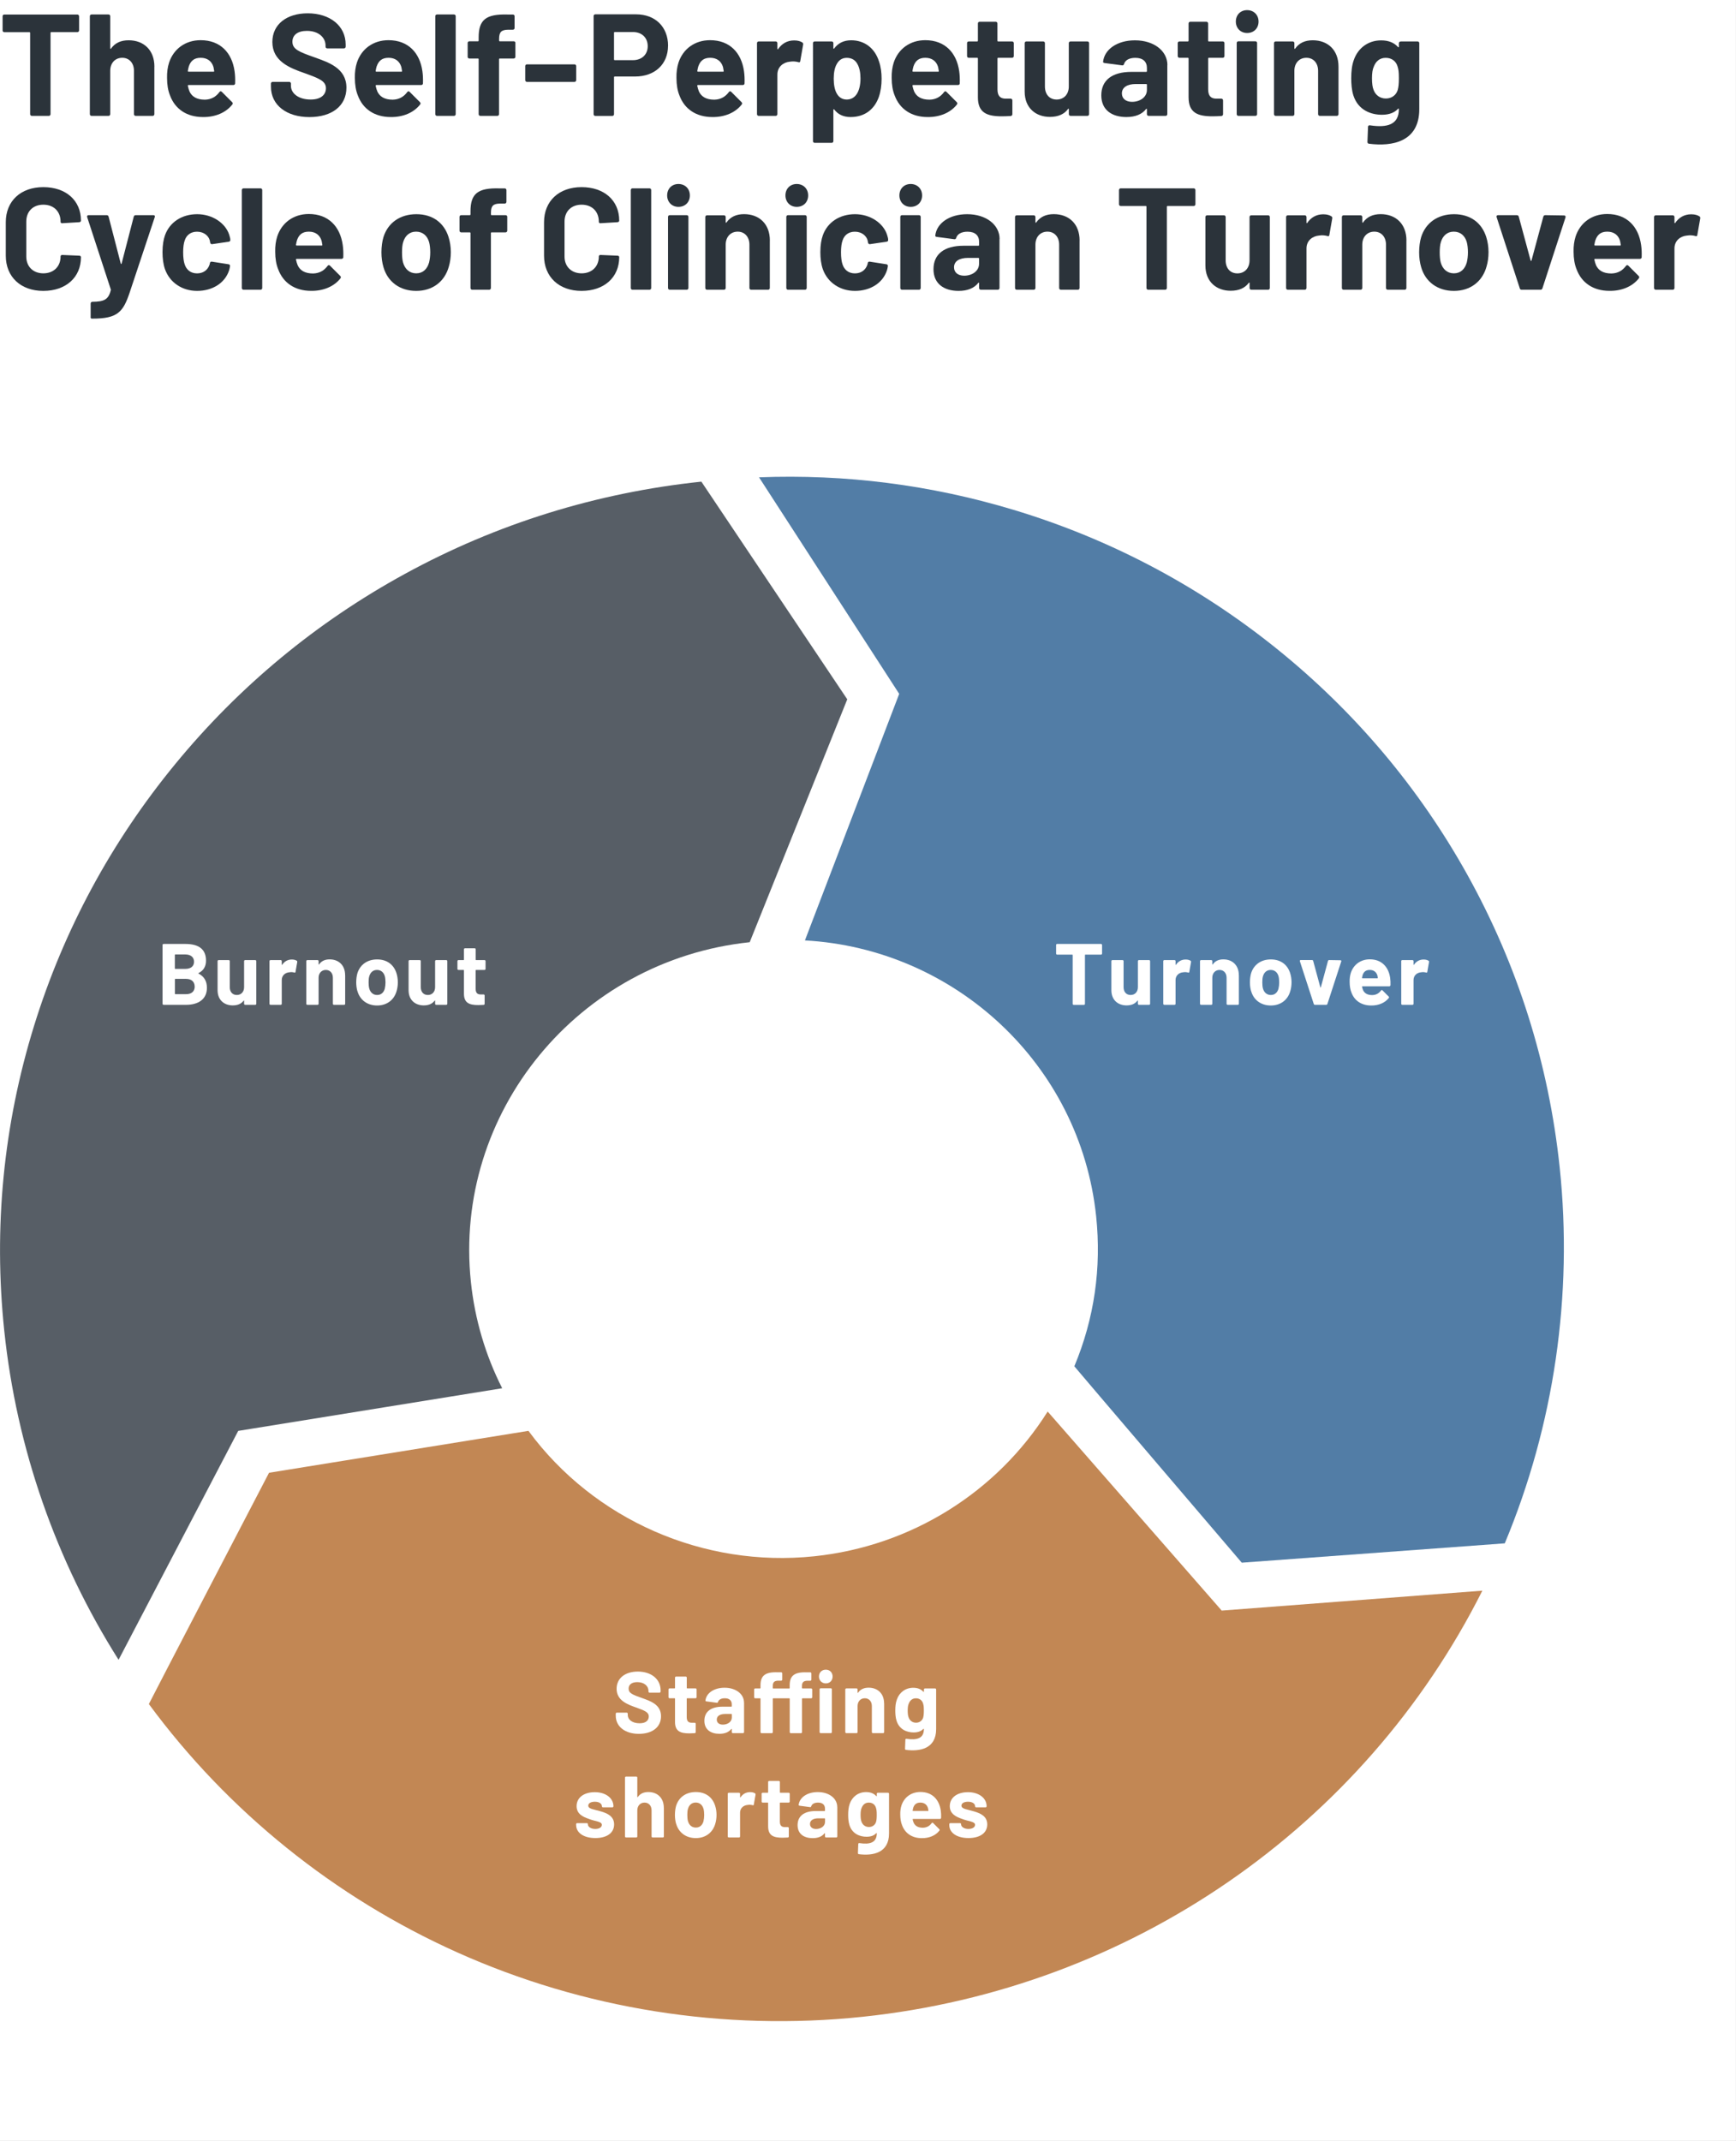 <?xml version="1.0" encoding="UTF-8"?><svg xmlns="http://www.w3.org/2000/svg" xmlns:xlink="http://www.w3.org/1999/xlink" viewBox="0 0 360 443.79"><rect x="0" y="0" width="360" height="443.79" fill="#808080" stroke="none"/><defs><style>.cls-1{fill:#2b333a;}.cls-2{fill:#575e66;}.cls-3{fill:#fff;}.cls-4{mask:url(#mask);}.cls-5{fill:#231f20;mix-blend-mode:multiply;opacity:.5;}.cls-6{fill:none;}.cls-7{fill:#527da6;}.cls-8{clip-path:url(#clippath-1);}.cls-9{isolation:isolate;}.cls-10{clip-path:url(#clippath-3);}.cls-11{fill:#c28754;}.cls-12{clip-path:url(#clippath);}</style><clipPath id="clippath"><rect class="cls-6" width="360" height="443.79"/></clipPath><clipPath id="clippath-1"><rect class="cls-6" width="360" height="443.79"/></clipPath><clipPath id="clippath-2"><rect class="cls-6" x="-223.33" y="-248.03" width="640.01" height="714.96"/></clipPath><mask id="mask" x="-223.33" y="-248.03" width="640.01" height="714.96" maskUnits="userSpaceOnUse"/><clipPath id="clippath-3"><rect class="cls-6" x="-2.78" y="96.47" width="357.48" height="351.71"/></clipPath></defs><g class="cls-9"><g id="Layer_2"><g id="Layer_1-2"><g class="cls-12"><rect class="cls-3" x="0" width="359.99" height="443.79"/><g class="cls-8"><path class="cls-1" d="M16.4,3.36v2.94c0,.21-.15.36-.36.36h-5.41c-.09,0-.15.06-.15.15v16.85c0,.21-.15.36-.36.36h-3.51c-.21,0-.36-.15-.36-.36V6.82c0-.09-.06-.15-.15-.15H.9c-.21,0-.36-.15-.36-.36v-2.94c0-.21.15-.36.36-.36h15.13c.21,0,.36.15.36.36Z"/><path class="cls-1" d="M32.01,13.81v9.85c0,.21-.15.36-.36.36h-3.51c-.21,0-.36-.15-.36-.36v-8.98c0-1.59-.96-2.7-2.43-2.7s-2.49,1.08-2.49,2.7v8.98c0,.21-.15.36-.36.36h-3.51c-.21,0-.36-.15-.36-.36V3.36c0-.21.15-.36.36-.36h3.51c.21,0,.36.15.36.36v6.64c0,.12.09.18.15.09.84-1.2,2.07-1.74,3.66-1.74,3.15,0,5.35,2.04,5.35,5.47Z"/><path class="cls-1" d="M48.77,17.27c-.03.24-.18.36-.39.36h-9.28c-.09,0-.18.06-.15.15.09.45.21.84.36,1.2.48,1.02,1.44,1.68,3.18,1.68,1.38-.03,2.34-.66,3-1.56.15-.21.33-.24.51-.06l2.13,2.13c.15.15.18.33.03.51-1.32,1.68-3.54,2.61-6.07,2.58-3.42,0-5.8-1.71-6.82-4.44-.42-1.02-.63-2.25-.63-3.66-.03-1.14.12-2.25.42-3.18.93-2.82,3.36-4.65,6.55-4.65,4.11,0,6.49,2.64,7.03,6.4.12.81.15,1.65.12,2.55ZM39.16,13.75c-.09.3-.15.6-.21.96,0,.09.06.15.15.15h5.19c.09,0,.15-.06.12-.15-.06-.33-.09-.6-.15-.84-.36-1.2-1.29-1.89-2.64-1.89s-2.07.63-2.46,1.77Z"/><path class="cls-1" d="M56.19,17.99v-.66c0-.21.15-.36.36-.36h3.42c.21,0,.36.15.36.36v.45c0,1.53,1.5,2.85,4.11,2.85,2.28,0,3.15-1.14,3.15-2.34,0-1.53-1.53-2.07-4.41-3.12-3.12-1.08-6.7-2.49-6.7-6.46,0-3.69,3-5.95,7.33-5.95,4.59,0,7.87,2.58,7.87,6.46v.45c0,.21-.15.36-.36.36h-3.45c-.21,0-.36-.15-.36-.36v-.24c0-1.56-1.35-3.03-3.87-3.03-1.89,0-3,.84-3,2.25,0,1.56,1.35,2.1,4.68,3.27,2.7.99,6.52,2.16,6.52,6.25,0,3.78-3,6.1-7.69,6.1s-7.96-2.46-7.96-6.28Z"/><path class="cls-1" d="M87.72,17.27c-.03.24-.18.36-.39.36h-9.28c-.09,0-.18.06-.15.15.09.45.21.84.36,1.2.48,1.02,1.44,1.68,3.18,1.68,1.38-.03,2.34-.66,3-1.56.15-.21.33-.24.51-.06l2.13,2.13c.15.15.18.33.03.51-1.32,1.68-3.54,2.61-6.07,2.58-3.42,0-5.8-1.71-6.82-4.44-.42-1.02-.63-2.25-.63-3.66-.03-1.14.12-2.25.42-3.18.93-2.82,3.36-4.65,6.55-4.65,4.11,0,6.49,2.64,7.03,6.4.12.81.15,1.65.12,2.55ZM78.11,13.75c-.09.3-.15.6-.21.96,0,.09.06.15.15.15h5.2c.09,0,.15-.06.12-.15-.06-.33-.09-.6-.15-.84-.36-1.2-1.29-1.89-2.64-1.89s-2.07.63-2.46,1.77Z"/><path class="cls-1" d="M90.27,23.66V3.36c0-.21.15-.36.36-.36h3.51c.21,0,.36.15.36.36v20.3c0,.21-.15.36-.36.36h-3.51c-.21,0-.36-.15-.36-.36Z"/><path class="cls-1" d="M106.88,8.92v2.85c0,.21-.15.36-.36.36h-2.88c-.09,0-.15.06-.15.15v11.38c0,.21-.15.36-.36.36h-3.51c-.21,0-.36-.15-.36-.36v-11.38c0-.09-.06-.15-.15-.15h-1.77c-.21,0-.36-.15-.36-.36v-2.85c0-.21.15-.36.36-.36h1.77c.09,0,.15-.06.15-.15v-.66c0-3.66,1.53-4.86,5.95-4.74h1.14c.21,0,.36.15.36.36v2.43c0,.21-.15.36-.36.36h-.99c-1.41.03-1.86.48-1.86,1.92v.33c0,.09.06.15.15.15h2.88c.21,0,.36.15.36.36Z"/><path class="cls-1" d="M108.92,16.61v-2.91c0-.21.15-.36.36-.36h9.85c.21,0,.36.15.36.36v2.91c0,.21-.15.36-.36.36h-9.85c-.21,0-.36-.15-.36-.36Z"/><path class="cls-1" d="M138.53,9.49c0,3.81-2.73,6.37-6.82,6.37h-4.23c-.09,0-.15.06-.15.15v7.66c0,.21-.15.36-.36.36h-3.51c-.21,0-.36-.15-.36-.36V3.33c0-.21.15-.36.36-.36h8.44c3.99,0,6.64,2.61,6.64,6.52ZM134.32,9.58c0-1.77-1.23-2.94-3.06-2.94h-3.78c-.09,0-.15.06-.15.15v5.53c0,.09.06.15.15.15h3.78c1.83,0,3.06-1.17,3.06-2.88Z"/><path class="cls-1" d="M154.41,17.27c-.03.24-.18.36-.39.36h-9.28c-.09,0-.18.06-.15.15.09.45.21.84.36,1.2.48,1.02,1.44,1.68,3.18,1.68,1.38-.03,2.34-.66,3-1.56.15-.21.33-.24.51-.06l2.13,2.13c.15.15.18.33.03.51-1.32,1.68-3.54,2.61-6.07,2.58-3.42,0-5.8-1.71-6.82-4.44-.42-1.02-.63-2.25-.63-3.66-.03-1.14.12-2.25.42-3.18.93-2.82,3.36-4.65,6.55-4.65,4.11,0,6.49,2.64,7.03,6.4.12.81.15,1.65.12,2.55ZM144.81,13.75c-.09.3-.15.6-.21.96,0,.09.06.15.15.15h5.2c.09,0,.15-.06.12-.15-.06-.33-.09-.6-.15-.84-.36-1.2-1.29-1.89-2.64-1.89s-2.07.63-2.46,1.77Z"/><path class="cls-1" d="M166.37,8.8c.18.09.21.27.18.45l-.6,3.42c-.03.24-.18.3-.42.21-.42-.12-1.05-.21-1.74-.09-1.35.12-2.58,1.05-2.58,2.67v8.2c0,.21-.15.36-.36.36h-3.51c-.21,0-.36-.15-.36-.36v-14.71c0-.21.15-.36.36-.36h3.51c.21,0,.36.15.36.36v1.14c0,.12.09.18.15.09.75-1.11,1.86-1.8,3.33-1.8.78,0,1.32.18,1.68.42Z"/><path class="cls-1" d="M182.82,16.34c0,1.35-.18,2.61-.57,3.75-.87,2.46-2.82,4.17-5.86,4.17-1.53,0-2.64-.57-3.39-1.56-.09-.09-.18-.06-.18.06v6.49c0,.21-.15.36-.36.36h-3.51c-.21,0-.36-.15-.36-.36V8.95c0-.21.15-.36.36-.36h3.51c.21,0,.36.15.36.36v1.05c0,.12.09.15.18.03.78-1.05,1.92-1.68,3.51-1.68,2.79,0,4.9,1.65,5.77,4.38.39,1.11.54,2.34.54,3.6ZM178.44,16.28c0-1.23-.21-2.25-.63-3-.45-.84-1.2-1.29-2.22-1.29-.93,0-1.62.45-2.07,1.29-.42.72-.63,1.77-.63,3.03s.21,2.37.66,3.12c.45.78,1.14,1.2,2.04,1.2s1.62-.42,2.1-1.17.75-1.86.75-3.18Z"/><path class="cls-1" d="M199.04,17.27c-.03.24-.18.36-.39.36h-9.28c-.09,0-.18.06-.15.15.09.45.21.84.36,1.2.48,1.02,1.44,1.68,3.18,1.68,1.38-.03,2.34-.66,3-1.56.15-.21.33-.24.51-.06l2.13,2.13c.15.15.18.33.03.51-1.32,1.68-3.54,2.61-6.07,2.58-3.42,0-5.79-1.71-6.82-4.44-.42-1.02-.63-2.25-.63-3.66-.03-1.14.12-2.25.42-3.18.93-2.82,3.36-4.65,6.55-4.65,4.11,0,6.49,2.64,7.03,6.4.12.81.15,1.65.12,2.55ZM189.43,13.75c-.09.3-.15.6-.21.96,0,.09.06.15.15.15h5.19c.09,0,.15-.06.12-.15-.06-.33-.09-.6-.15-.84-.36-1.2-1.29-1.89-2.64-1.89s-2.07.63-2.46,1.77Z"/><path class="cls-1" d="M209.88,11.98h-2.88c-.09,0-.15.06-.15.15v6.37c0,1.32.51,1.95,1.71,1.95h1.02c.21,0,.36.15.36.36v2.85c0,.21-.12.36-.36.39-.63.03-1.26.06-1.83.06-3.06,0-4.96-.72-4.96-3.93v-8.05c0-.09-.06-.15-.15-.15h-1.74c-.21,0-.36-.15-.36-.36v-2.67c0-.21.15-.36.36-.36h1.74c.09,0,.15-.06.15-.15v-3.57c0-.21.15-.36.36-.36h3.33c.21,0,.36.15.36.36v3.57c0,.09.06.15.15.15h2.88c.21,0,.36.15.36.36v2.67c0,.21-.15.36-.36.36Z"/><path class="cls-1" d="M222.01,8.59h3.48c.21,0,.36.15.36.36v14.71c0,.21-.15.36-.36.36h-3.48c-.21,0-.36-.15-.36-.36v-1.02c0-.12-.09-.15-.18-.03-.78,1.05-2.01,1.62-3.75,1.62-2.88,0-5.23-1.8-5.23-5.25v-10.03c0-.21.15-.36.36-.36h3.48c.21,0,.36.15.36.36v8.98c0,1.59.9,2.7,2.43,2.7s2.52-1.11,2.52-2.7v-8.98c0-.21.15-.36.36-.36Z"/><path class="cls-1" d="M242.07,13.48v10.18c0,.21-.15.36-.36.36h-3.51c-.21,0-.36-.15-.36-.36v-.99c0-.12-.09-.18-.18-.06-.84,1.08-2.22,1.65-4.08,1.65-2.94,0-5.2-1.41-5.2-4.5s2.19-4.86,6.25-4.86h3.06c.09,0,.15-.06.15-.15v-.66c0-1.29-.81-2.1-2.4-2.1-1.26,0-2.1.48-2.34,1.26-.06.21-.18.33-.39.3l-3.63-.48c-.21-.03-.36-.12-.33-.27.27-2.55,2.91-4.44,6.61-4.44,3.96,0,6.73,2.22,6.73,5.14ZM237.84,18.65v-1.08c0-.09-.06-.15-.15-.15h-2.16c-1.77,0-2.88.69-2.88,1.95,0,1.08.84,1.74,2.1,1.74,1.68,0,3.09-.99,3.09-2.46Z"/><path class="cls-1" d="M253.57,11.98h-2.88c-.09,0-.15.06-.15.15v6.37c0,1.32.51,1.95,1.71,1.95h1.02c.21,0,.36.15.36.36v2.85c0,.21-.12.36-.36.39-.63.03-1.26.06-1.83.06-3.06,0-4.96-.72-4.96-3.93v-8.05c0-.09-.06-.15-.15-.15h-1.74c-.21,0-.36-.15-.36-.36v-2.67c0-.21.15-.36.36-.36h1.74c.09,0,.15-.06.15-.15v-3.57c0-.21.15-.36.36-.36h3.33c.21,0,.36.15.36.36v3.57c0,.09.06.15.15.15h2.88c.21,0,.36.15.36.36v2.67c0,.21-.15.36-.36.36Z"/><path class="cls-1" d="M256.28,4.47c0-1.41.99-2.37,2.34-2.37s2.37.96,2.37,2.37-.99,2.37-2.37,2.37-2.34-1.02-2.34-2.37ZM256.46,23.66v-14.74c0-.21.15-.36.36-.36h3.51c.21,0,.36.15.36.36v14.74c0,.21-.15.36-.36.36h-3.51c-.21,0-.36-.15-.36-.36Z"/><path class="cls-1" d="M277.57,13.81v9.85c0,.21-.15.36-.36.36h-3.51c-.21,0-.36-.15-.36-.36v-8.98c0-1.59-.96-2.7-2.43-2.7s-2.49,1.08-2.49,2.7v8.98c0,.21-.15.36-.36.36h-3.51c-.21,0-.36-.15-.36-.36v-14.71c0-.21.15-.36.36-.36h3.51c.21,0,.36.15.36.36v1.05c0,.12.09.18.15.09.84-1.2,2.07-1.74,3.66-1.74,3.15,0,5.34,2.04,5.34,5.47Z"/><path class="cls-1" d="M290.45,8.59h3.51c.21,0,.36.15.36.36v13.69c0,6.76-5.59,7.78-10.45,7.15-.21-.03-.3-.18-.3-.39l.12-3.09c0-.27.18-.36.42-.33,3.6.54,5.98-.15,5.98-3.36,0-.12-.09-.15-.18-.06-.69.75-1.77,1.23-3.33,1.23-2.25,0-4.92-.93-5.92-3.99-.36-1.11-.45-2.43-.45-3.57,0-1.35.12-2.67.54-3.81.84-2.4,2.91-4.05,5.65-4.05,1.62,0,2.73.51,3.51,1.38.09.09.18.06.18-.06v-.72c0-.21.15-.36.36-.36ZM290.09,16.19c0-1.32-.09-1.83-.27-2.4-.3-1.05-1.17-1.8-2.46-1.8s-2.07.78-2.46,1.8c-.27.57-.39,1.35-.39,2.43s.12,1.92.33,2.4c.36,1.02,1.26,1.8,2.55,1.8s2.16-.78,2.46-1.77c.15-.57.24-1.14.24-2.46Z"/><path class="cls-1" d="M1.2,53v-6.94c0-4.38,3.09-7.27,7.78-7.27s7.81,2.76,7.81,6.94c0,.18-.12.3-.36.33l-3.51.21c-.24.03-.36-.09-.36-.33,0-2.1-1.41-3.51-3.57-3.51s-3.54,1.41-3.54,3.51v7.24c0,2.07,1.41,3.48,3.54,3.48s3.57-1.41,3.57-3.48c0-.21.12-.33.36-.33l3.51.15c.21,0,.36.12.36.3,0,4.2-3.12,7-7.81,7s-7.78-2.91-7.78-7.3Z"/><path class="cls-1" d="M18.8,65.68v-2.76c0-.21.15-.36.36-.36,2.34-.03,3.33-.39,3.81-2.4.03-.06.03-.09,0-.18l-4.89-14.96c-.09-.27.06-.42.3-.42h3.72c.21,0,.36.09.42.3l2.52,9.73c.03.12.15.12.18,0l2.52-9.73c.06-.21.21-.3.42-.3h3.66c.24,0,.36.15.27.42l-5.2,15.62c-1.35,4.02-2.49,5.41-7.69,5.41h-.21c-.12,0-.21-.15-.21-.36Z"/><path class="cls-1" d="M34.21,55.8c-.36-1.05-.51-2.25-.51-3.54,0-1.5.21-2.61.51-3.48.96-2.7,3.48-4.38,6.67-4.38s5.86,1.86,6.64,4.23c.15.45.24.81.24,1.08.03.21-.09.36-.3.39l-3.45.51c-.21.03-.36-.06-.42-.3l-.09-.48c-.27-.99-1.26-1.8-2.64-1.8-1.29,0-2.19.69-2.55,1.8-.21.57-.33,1.41-.33,2.46,0,1.11.12,1.92.3,2.46.36,1.17,1.26,1.92,2.58,1.92s2.25-.72,2.61-1.86c.03-.06.03-.12.03-.18.03-.03.03-.06.03-.09.03-.24.21-.33.42-.3l3.45.54c.21.03.33.18.3.39-.03.24-.09.54-.18.84-.87,2.7-3.51,4.29-6.64,4.29s-5.68-1.74-6.67-4.5Z"/><path class="cls-1" d="M50.15,59.7v-20.3c0-.21.15-.36.36-.36h3.51c.21,0,.36.15.36.36v20.3c0,.21-.15.36-.36.36h-3.51c-.21,0-.36-.15-.36-.36Z"/><path class="cls-1" d="M71.2,53.3c-.03.24-.18.36-.39.36h-9.28c-.09,0-.18.06-.15.15.09.45.21.84.36,1.2.48,1.02,1.44,1.68,3.18,1.68,1.38-.03,2.34-.66,3-1.56.15-.21.33-.24.51-.06l2.13,2.13c.15.15.18.33.03.51-1.32,1.68-3.54,2.61-6.07,2.58-3.42,0-5.8-1.71-6.82-4.44-.42-1.02-.63-2.25-.63-3.66-.03-1.14.12-2.25.42-3.18.93-2.82,3.36-4.65,6.55-4.65,4.11,0,6.49,2.64,7.03,6.4.12.81.15,1.65.12,2.55ZM61.59,49.79c-.09.3-.15.6-.21.96,0,.09.06.15.15.15h5.19c.09,0,.15-.06.12-.15-.06-.33-.09-.6-.15-.84-.36-1.2-1.29-1.89-2.64-1.89s-2.07.63-2.46,1.77Z"/><path class="cls-1" d="M79.52,55.38c-.27-.9-.42-1.98-.42-3.06,0-1.14.15-2.28.42-3.18.93-2.94,3.42-4.74,6.82-4.74s5.74,1.8,6.67,4.71c.3.93.48,2.04.48,3.15s-.15,2.13-.42,3.03c-.87,3.09-3.36,5.01-6.76,5.01s-5.92-1.89-6.79-4.92ZM88.98,54.41c.15-.6.24-1.35.24-2.1,0-.81-.09-1.59-.24-2.13-.39-1.35-1.35-2.16-2.7-2.16s-2.28.84-2.67,2.16c-.18.54-.24,1.32-.24,2.13s.06,1.56.21,2.1c.39,1.38,1.35,2.25,2.73,2.25s2.28-.87,2.67-2.25Z"/><path class="cls-1" d="M105.19,44.96v2.85c0,.21-.15.36-.36.36h-2.88c-.09,0-.15.06-.15.15v11.38c0,.21-.15.36-.36.36h-3.51c-.21,0-.36-.15-.36-.36v-11.38c0-.09-.06-.15-.15-.15h-1.77c-.21,0-.36-.15-.36-.36v-2.85c0-.21.15-.36.36-.36h1.77c.09,0,.15-.06.15-.15v-.66c0-3.66,1.53-4.86,5.95-4.74h1.14c.21,0,.36.15.36.36v2.43c0,.21-.15.36-.36.36h-.99c-1.41.03-1.86.48-1.86,1.92v.33c0,.09.06.15.15.15h2.88c.21,0,.36.15.36.36Z"/><path class="cls-1" d="M112.82,53v-6.94c0-4.38,3.09-7.27,7.78-7.27s7.81,2.76,7.81,6.94c0,.18-.12.3-.36.33l-3.51.21c-.24.03-.36-.09-.36-.33,0-2.1-1.41-3.51-3.57-3.51s-3.54,1.41-3.54,3.51v7.24c0,2.07,1.41,3.48,3.54,3.48s3.57-1.41,3.57-3.48c0-.21.12-.33.36-.33l3.51.15c.21,0,.36.12.36.3,0,4.2-3.12,7-7.81,7s-7.78-2.91-7.78-7.3Z"/><path class="cls-1" d="M130.81,59.7v-20.3c0-.21.15-.36.36-.36h3.51c.21,0,.36.15.36.36v20.3c0,.21-.15.36-.36.36h-3.51c-.21,0-.36-.15-.36-.36Z"/><path class="cls-1" d="M138.35,40.51c0-1.41.99-2.37,2.34-2.37s2.37.96,2.37,2.37-.99,2.37-2.37,2.37-2.34-1.02-2.34-2.37ZM138.53,59.7v-14.74c0-.21.15-.36.36-.36h3.51c.21,0,.36.15.36.36v14.74c0,.21-.15.36-.36.36h-3.51c-.21,0-.36-.15-.36-.36Z"/><path class="cls-1" d="M159.64,49.85v9.85c0,.21-.15.36-.36.36h-3.51c-.21,0-.36-.15-.36-.36v-8.98c0-1.59-.96-2.7-2.43-2.7s-2.49,1.08-2.49,2.7v8.98c0,.21-.15.36-.36.36h-3.51c-.21,0-.36-.15-.36-.36v-14.71c0-.21.15-.36.36-.36h3.51c.21,0,.36.15.36.36v1.05c0,.12.09.18.15.09.84-1.2,2.07-1.74,3.66-1.74,3.15,0,5.35,2.04,5.35,5.47Z"/><path class="cls-1" d="M162.88,40.51c0-1.41.99-2.37,2.34-2.37s2.37.96,2.37,2.37-.99,2.37-2.37,2.37-2.34-1.02-2.34-2.37ZM163.06,59.7v-14.74c0-.21.15-.36.36-.36h3.51c.21,0,.36.15.36.36v14.74c0,.21-.15.36-.36.36h-3.51c-.21,0-.36-.15-.36-.36Z"/><path class="cls-1" d="M170.63,55.8c-.36-1.05-.51-2.25-.51-3.54,0-1.5.21-2.61.51-3.48.96-2.7,3.48-4.38,6.67-4.38s5.86,1.86,6.64,4.23c.15.45.24.81.24,1.08.03.21-.09.36-.3.39l-3.45.51c-.21.03-.36-.06-.42-.3l-.09-.48c-.27-.99-1.26-1.8-2.64-1.8-1.29,0-2.19.69-2.55,1.8-.21.57-.33,1.41-.33,2.46,0,1.11.12,1.92.3,2.46.36,1.17,1.26,1.92,2.58,1.92s2.25-.72,2.61-1.86c.03-.06.03-.12.03-.18.03-.03.03-.06.03-.09.03-.24.21-.33.42-.3l3.45.54c.21.03.33.18.3.39-.03.24-.09.54-.18.84-.87,2.7-3.51,4.29-6.64,4.29s-5.68-1.74-6.67-4.5Z"/><path class="cls-1" d="M186.51,40.51c0-1.41.99-2.37,2.34-2.37s2.37.96,2.37,2.37-.99,2.37-2.37,2.37-2.34-1.02-2.34-2.37ZM186.7,59.7v-14.74c0-.21.15-.36.36-.36h3.51c.21,0,.36.15.36.36v14.74c0,.21-.15.36-.36.36h-3.51c-.21,0-.36-.15-.36-.36Z"/><path class="cls-1" d="M207.27,49.52v10.18c0,.21-.15.36-.36.36h-3.51c-.21,0-.36-.15-.36-.36v-.99c0-.12-.09-.18-.18-.06-.84,1.08-2.22,1.65-4.08,1.65-2.94,0-5.2-1.41-5.2-4.5s2.19-4.86,6.25-4.86h3.06c.09,0,.15-.06.15-.15v-.66c0-1.29-.81-2.1-2.4-2.1-1.26,0-2.1.48-2.34,1.26-.06.21-.18.33-.39.3l-3.63-.48c-.21-.03-.36-.12-.33-.27.27-2.55,2.91-4.44,6.61-4.44,3.96,0,6.73,2.22,6.73,5.14ZM203.03,54.69v-1.08c0-.09-.06-.15-.15-.15h-2.16c-1.77,0-2.88.69-2.88,1.95,0,1.08.84,1.74,2.1,1.74,1.68,0,3.09-.99,3.09-2.46Z"/><path class="cls-1" d="M223.87,49.85v9.85c0,.21-.15.36-.36.36h-3.51c-.21,0-.36-.15-.36-.36v-8.98c0-1.59-.96-2.7-2.43-2.7s-2.49,1.08-2.49,2.7v8.98c0,.21-.15.36-.36.36h-3.51c-.21,0-.36-.15-.36-.36v-14.71c0-.21.15-.36.36-.36h3.51c.21,0,.36.15.36.36v1.05c0,.12.09.18.15.09.84-1.2,2.07-1.74,3.66-1.74,3.15,0,5.35,2.04,5.35,5.47Z"/><path class="cls-1" d="M247.9,39.4v2.94c0,.21-.15.36-.36.36h-5.41c-.09,0-.15.06-.15.15v16.85c0,.21-.15.36-.36.36h-3.51c-.21,0-.36-.15-.36-.36v-16.85c0-.09-.06-.15-.15-.15h-5.19c-.21,0-.36-.15-.36-.36v-2.94c0-.21.15-.36.36-.36h15.13c.21,0,.36.15.36.36Z"/><path class="cls-1" d="M259.49,44.63h3.48c.21,0,.36.15.36.36v14.71c0,.21-.15.36-.36.36h-3.48c-.21,0-.36-.15-.36-.36v-1.02c0-.12-.09-.15-.18-.03-.78,1.05-2.01,1.62-3.75,1.62-2.88,0-5.23-1.8-5.23-5.25v-10.03c0-.21.15-.36.36-.36h3.48c.21,0,.36.15.36.36v8.98c0,1.59.9,2.7,2.43,2.7s2.52-1.11,2.52-2.7v-8.98c0-.21.15-.36.36-.36Z"/><path class="cls-1" d="M276.09,44.84c.18.09.21.27.18.45l-.6,3.42c-.03.24-.18.3-.42.21-.42-.12-1.05-.21-1.74-.09-1.35.12-2.58,1.05-2.58,2.67v8.2c0,.21-.15.36-.36.36h-3.51c-.21,0-.36-.15-.36-.36v-14.71c0-.21.15-.36.36-.36h3.51c.21,0,.36.15.36.36v1.14c0,.12.09.18.15.09.75-1.11,1.86-1.8,3.33-1.8.78,0,1.32.18,1.68.42Z"/><path class="cls-1" d="M291.65,49.85v9.85c0,.21-.15.36-.36.36h-3.51c-.21,0-.36-.15-.36-.36v-8.98c0-1.59-.96-2.7-2.43-2.7s-2.49,1.08-2.49,2.7v8.98c0,.21-.15.36-.36.36h-3.51c-.21,0-.36-.15-.36-.36v-14.71c0-.21.15-.36.36-.36h3.51c.21,0,.36.15.36.36v1.05c0,.12.09.18.15.09.84-1.2,2.07-1.74,3.66-1.74,3.15,0,5.35,2.04,5.35,5.47Z"/><path class="cls-1" d="M294.71,55.38c-.27-.9-.42-1.98-.42-3.06,0-1.14.15-2.28.42-3.18.93-2.94,3.42-4.74,6.82-4.74s5.74,1.8,6.67,4.71c.3.93.48,2.04.48,3.15s-.15,2.13-.42,3.03c-.87,3.09-3.36,5.01-6.76,5.01s-5.92-1.89-6.79-4.92ZM304.17,54.41c.15-.6.24-1.35.24-2.1,0-.81-.09-1.59-.24-2.13-.39-1.35-1.35-2.16-2.7-2.16s-2.28.84-2.67,2.16c-.18.54-.24,1.32-.24,2.13s.06,1.56.21,2.1c.39,1.38,1.35,2.25,2.73,2.25s2.28-.87,2.67-2.25Z"/><path class="cls-1" d="M315.16,59.76l-4.8-14.74c-.09-.27.06-.42.3-.42h3.87c.21,0,.36.09.42.3l2.46,9.1c.03.12.15.12.18,0l2.46-9.1c.06-.21.21-.3.42-.3l3.87.06c.24,0,.39.15.3.42l-4.78,14.68c-.06.18-.18.3-.39.3h-3.93c-.21,0-.33-.12-.39-.3Z"/><path class="cls-1" d="M340.45,53.3c-.03.24-.18.36-.39.36h-9.28c-.09,0-.18.06-.15.15.09.45.21.84.36,1.2.48,1.02,1.44,1.68,3.18,1.68,1.38-.03,2.34-.66,3-1.56.15-.21.33-.24.51-.06l2.13,2.13c.15.15.18.33.03.51-1.32,1.68-3.54,2.61-6.07,2.58-3.42,0-5.8-1.71-6.82-4.44-.42-1.02-.63-2.25-.63-3.66-.03-1.14.12-2.25.42-3.18.93-2.82,3.36-4.65,6.55-4.65,4.11,0,6.49,2.64,7.03,6.4.12.81.15,1.65.12,2.55ZM330.84,49.79c-.09.3-.15.6-.21.96,0,.09.06.15.15.15h5.2c.09,0,.15-.06.12-.15-.06-.33-.09-.6-.15-.84-.36-1.2-1.29-1.89-2.64-1.89s-2.07.63-2.46,1.77Z"/><path class="cls-1" d="M352.4,44.84c.18.09.21.27.18.45l-.6,3.42c-.03.24-.18.3-.42.21-.42-.12-1.05-.21-1.74-.09-1.35.12-2.58,1.05-2.58,2.67v8.2c0,.21-.15.36-.36.36h-3.51c-.21,0-.36-.15-.36-.36v-14.71c0-.21.15-.36.36-.36h3.51c.21,0,.36.15.36.36v1.14c0,.12.09.18.15.09.75-1.11,1.86-1.8,3.33-1.8.78,0,1.32.18,1.68.42Z"/><g class="cls-4"><g class="cls-10"><rect class="cls-5" x="-2.78" y="96.47" width="357.48" height="351.71"/></g></g><path class="cls-7" d="M304.32,181.38c-10.07-18.11-23.4-33.9-39.63-46.96-16.23-13.05-34.57-22.72-54.49-28.73-17.18-5.18-34.9-7.44-52.8-6.75l29.07,44.89-19.55,51.11c30.98,1.71,57.07,25.55,60.39,57.17,1.13,10.76-.39,21.23-4.52,31.11-.02.03,34.72,40.71,34.72,40.71l54.54-4.01c10.23-24.49,14.17-51.44,11.39-77.91-2.26-21.46-8.69-41.86-19.12-60.63"/><path class="cls-11" d="M217.25,292.61c-10.5,16.68-28.26,27.88-48.39,29.99-22.96,2.41-45.67-7.54-59.26-25.98,0,0,0,0-.01-.02l-53.8,8.69s-24.95,47.9-24.92,47.94c16.4,22.26,38.5,40.06,63.9,51.46,26.23,11.77,55.31,16.4,84.12,13.37,55.55-5.84,103.87-39.33,128.51-88.33l-54.05,4.13-36.09-41.26Z"/><path class="cls-2" d="M145.44,99.84c-21.75,2.29-42.44,8.72-61.47,19.12-18.37,10.04-34.41,23.32-47.67,39.47-13.26,16.15-23.1,34.38-29.23,54.19C.71,233.16-1.37,254.45.89,275.91c2.55,24.27,10.7,47.61,23.7,68.15l24.81-47.45,54.74-8.84c-3.47-6.84-5.68-14.31-6.49-22.03-3.69-35.1,22.25-66.69,57.82-70.43l20.23-50.35-30.26-45.13Z"/></g><path class="cls-3" d="M228.54,195.89v1.77c0,.13-.09.22-.22.22h-3.24c-.05,0-.09.04-.09.09v10.11c0,.13-.09.22-.22.22h-2.11c-.13,0-.22-.09-.22-.22v-10.11c0-.05-.04-.09-.09-.09h-3.12c-.13,0-.22-.09-.22-.22v-1.77c0-.13.09-.22.22-.22h9.08c.13,0,.22.09.22.22Z"/><path class="cls-3" d="M236.19,199.02h2.09c.13,0,.22.09.22.22v8.83c0,.13-.09.22-.22.22h-2.09c-.13,0-.22-.09-.22-.22v-.61c0-.07-.05-.09-.11-.02-.47.63-1.21.97-2.25.97-1.73,0-3.14-1.08-3.14-3.15v-6.02c0-.13.09-.22.22-.22h2.09c.13,0,.22.09.22.22v5.39c0,.96.54,1.62,1.46,1.62s1.51-.67,1.51-1.62v-5.39c0-.13.09-.22.22-.22Z"/><path class="cls-3" d="M246.88,199.15c.11.05.13.16.11.27l-.36,2.05c-.02.14-.11.18-.25.13-.25-.07-.63-.13-1.05-.05-.81.07-1.55.63-1.55,1.6v4.92c0,.13-.09.22-.22.22h-2.11c-.13,0-.22-.09-.22-.22v-8.83c0-.13.09-.22.22-.22h2.11c.13,0,.22.09.22.22v.69c0,.07.05.11.09.05.45-.67,1.12-1.08,2-1.08.47,0,.79.11,1.01.25Z"/><path class="cls-3" d="M256.91,202.16v5.91c0,.13-.09.22-.22.22h-2.11c-.13,0-.22-.09-.22-.22v-5.39c0-.96-.58-1.62-1.46-1.62s-1.5.65-1.5,1.62v5.39c0,.13-.09.22-.22.22h-2.11c-.13,0-.22-.09-.22-.22v-8.83c0-.13.09-.22.22-.22h2.11c.13,0,.22.09.22.22v.63c0,.07.05.11.09.05.5-.72,1.24-1.05,2.2-1.05,1.89,0,3.21,1.23,3.21,3.28Z"/><path class="cls-3" d="M259.45,205.48c-.16-.54-.25-1.19-.25-1.84,0-.68.09-1.37.25-1.91.56-1.77,2.05-2.85,4.09-2.85s3.44,1.08,4,2.83c.18.56.29,1.23.29,1.89s-.09,1.28-.25,1.82c-.52,1.86-2.02,3.01-4.05,3.01s-3.55-1.14-4.07-2.96ZM265.13,204.9c.09-.36.14-.81.14-1.26,0-.49-.05-.96-.14-1.28-.23-.81-.81-1.3-1.62-1.3s-1.37.5-1.6,1.3c-.11.32-.14.79-.14,1.28s.04.94.13,1.26c.23.83.81,1.35,1.64,1.35s1.37-.52,1.6-1.35Z"/><path class="cls-3" d="M272.44,208.11l-2.88-8.85c-.05-.16.04-.25.18-.25h2.33c.13,0,.22.05.25.18l1.48,5.46c.02.07.09.07.11,0l1.48-5.46c.04-.13.13-.18.25-.18l2.32.04c.14,0,.23.09.18.25l-2.87,8.81c-.04.11-.11.18-.23.18h-2.36c-.13,0-.2-.07-.23-.18Z"/><path class="cls-3" d="M288.34,204.23c-.02.14-.11.22-.23.22h-5.57c-.05,0-.11.04-.09.09.05.27.13.5.22.72.29.61.86,1.01,1.91,1.01.83-.02,1.41-.4,1.8-.94.09-.13.2-.14.31-.04l1.28,1.28c.09.09.11.2.02.31-.79,1.01-2.13,1.57-3.64,1.55-2.05,0-3.48-1.03-4.09-2.67-.25-.61-.38-1.35-.38-2.2-.02-.69.07-1.35.25-1.91.56-1.69,2.02-2.79,3.93-2.79,2.47,0,3.89,1.59,4.22,3.84.07.49.09.99.07,1.53ZM282.57,202.12c-.05.18-.09.36-.13.58,0,.05.04.09.09.09h3.12c.05,0,.09-.04.07-.09-.04-.2-.05-.36-.09-.5-.22-.72-.77-1.14-1.58-1.14s-1.24.38-1.48,1.06Z"/><path class="cls-3" d="M296.23,199.15c.11.05.13.16.11.27l-.36,2.05c-.02.14-.11.18-.25.13-.25-.07-.63-.13-1.05-.05-.81.07-1.55.63-1.55,1.6v4.92c0,.13-.09.22-.22.22h-2.11c-.13,0-.22-.09-.22-.22v-8.83c0-.13.09-.22.22-.22h2.11c.13,0,.22.09.22.22v.69c0,.07.05.11.09.05.45-.67,1.12-1.08,2-1.08.47,0,.79.11,1.01.25Z"/><path class="cls-3" d="M41.18,201.82c1.15.59,1.73,1.57,1.73,2.94,0,2.45-1.89,3.53-4.31,3.53h-4.67c-.13,0-.22-.09-.22-.22v-12.18c0-.13.09-.22.22-.22h4.5c2.69,0,4.29,1.01,4.29,3.46,0,1.24-.54,2.07-1.55,2.58-.07.04-.07.07,0,.11ZM36.26,197.94v2.81c0,.05.04.09.09.09h2.09c1.14,0,1.8-.56,1.8-1.48s-.67-1.51-1.8-1.51h-2.09c-.05,0-.09.04-.09.09ZM40.37,204.5c0-.99-.67-1.59-1.78-1.59h-2.23c-.05,0-.09.04-.09.09v2.99c0,.05.04.09.09.09h2.25c1.12,0,1.77-.59,1.77-1.59Z"/><path class="cls-3" d="M50.84,199.02h2.09c.13,0,.22.09.22.22v8.83c0,.13-.09.22-.22.22h-2.09c-.13,0-.22-.09-.22-.22v-.61c0-.07-.05-.09-.11-.02-.47.63-1.21.97-2.25.97-1.73,0-3.14-1.08-3.14-3.15v-6.02c0-.13.09-.22.22-.22h2.09c.13,0,.22.09.22.22v5.39c0,.96.54,1.62,1.46,1.62s1.51-.67,1.51-1.62v-5.39c0-.13.09-.22.22-.22Z"/><path class="cls-3" d="M61.53,199.15c.11.05.13.16.11.27l-.36,2.05c-.02.14-.11.18-.25.13-.25-.07-.63-.13-1.05-.05-.81.07-1.55.63-1.55,1.6v4.92c0,.13-.09.22-.22.22h-2.11c-.13,0-.22-.09-.22-.22v-8.83c0-.13.09-.22.22-.22h2.11c.13,0,.22.09.22.22v.69c0,.07.05.11.09.05.45-.67,1.12-1.08,2-1.08.47,0,.79.11,1.01.25Z"/><path class="cls-3" d="M71.58,202.16v5.91c0,.13-.09.22-.22.22h-2.11c-.13,0-.22-.09-.22-.22v-5.39c0-.96-.58-1.62-1.46-1.62s-1.5.65-1.5,1.62v5.39c0,.13-.09.22-.22.22h-2.11c-.13,0-.22-.09-.22-.22v-8.83c0-.13.09-.22.22-.22h2.11c.13,0,.22.09.22.22v.63c0,.07.05.11.09.05.5-.72,1.24-1.05,2.2-1.05,1.89,0,3.21,1.23,3.21,3.28Z"/><path class="cls-3" d="M74.12,205.48c-.16-.54-.25-1.19-.25-1.84,0-.68.09-1.37.25-1.91.56-1.77,2.05-2.85,4.09-2.85s3.44,1.08,4,2.83c.18.56.29,1.23.29,1.89s-.09,1.28-.25,1.82c-.52,1.86-2.02,3.01-4.05,3.01s-3.55-1.14-4.07-2.96ZM79.8,204.9c.09-.36.14-.81.14-1.26,0-.49-.05-.96-.14-1.28-.23-.81-.81-1.3-1.62-1.3s-1.37.5-1.6,1.3c-.11.32-.14.79-.14,1.28s.04.94.13,1.26c.23.83.81,1.35,1.64,1.35s1.37-.52,1.6-1.35Z"/><path class="cls-3" d="M90.45,199.02h2.09c.13,0,.22.09.22.22v8.83c0,.13-.09.22-.22.22h-2.09c-.13,0-.22-.09-.22-.22v-.61c0-.07-.05-.09-.11-.02-.47.63-1.21.97-2.25.97-1.73,0-3.14-1.08-3.14-3.15v-6.02c0-.13.09-.22.22-.22h2.09c.13,0,.22.09.22.22v5.39c0,.96.54,1.62,1.46,1.62s1.51-.67,1.51-1.62v-5.39c0-.13.09-.22.22-.22Z"/><path class="cls-3" d="M100.46,201.06h-1.73c-.05,0-.09.04-.09.09v3.82c0,.79.31,1.17,1.03,1.17h.61c.13,0,.22.09.22.22v1.71c0,.13-.07.22-.22.23-.38.02-.76.04-1.1.04-1.84,0-2.97-.43-2.97-2.36v-4.83c0-.05-.04-.09-.09-.09h-1.04c-.13,0-.22-.09-.22-.22v-1.6c0-.13.09-.22.22-.22h1.04c.05,0,.09-.04.09-.09v-2.14c0-.13.09-.22.22-.22h2c.13,0,.22.09.22.22v2.14c0,.05.04.09.09.09h1.73c.13,0,.22.09.22.22v1.6c0,.13-.09.22-.22.22Z"/><path class="cls-3" d="M127.69,355.64v-.4c0-.13.09-.22.22-.22h2.05c.13,0,.22.09.22.22v.27c0,.92.9,1.71,2.47,1.71,1.37,0,1.89-.68,1.89-1.41,0-.92-.92-1.24-2.65-1.87-1.87-.65-4.02-1.5-4.02-3.87,0-2.22,1.8-3.57,4.4-3.57,2.76,0,4.72,1.55,4.72,3.88v.27c0,.13-.09.22-.22.22h-2.07c-.13,0-.22-.09-.22-.22v-.14c0-.94-.81-1.82-2.32-1.82-1.14,0-1.8.5-1.8,1.35,0,.94.81,1.26,2.81,1.96,1.62.59,3.91,1.3,3.91,3.75,0,2.27-1.8,3.66-4.61,3.66s-4.78-1.48-4.78-3.77Z"/><path class="cls-3" d="M144.23,352.03h-1.73c-.05,0-.09.04-.09.09v3.82c0,.79.31,1.17,1.03,1.17h.61c.13,0,.22.09.22.22v1.71c0,.13-.07.22-.22.23-.38.02-.76.04-1.1.04-1.84,0-2.97-.43-2.97-2.36v-4.83c0-.05-.04-.09-.09-.09h-1.04c-.13,0-.22-.09-.22-.22v-1.6c0-.13.09-.22.22-.22h1.04c.05,0,.09-.04.09-.09v-2.14c0-.13.09-.22.22-.22h2c.13,0,.22.09.22.22v2.14c0,.05.04.09.09.09h1.73c.13,0,.22.09.22.22v1.6c0,.13-.09.22-.22.22Z"/><path class="cls-3" d="M154.3,352.93v6.11c0,.13-.09.22-.22.22h-2.11c-.13,0-.22-.09-.22-.22v-.59c0-.07-.05-.11-.11-.04-.5.65-1.33.99-2.45.99-1.77,0-3.12-.85-3.12-2.7s1.32-2.92,3.75-2.92h1.84c.05,0,.09-.04.09-.09v-.4c0-.77-.49-1.26-1.44-1.26-.76,0-1.26.29-1.41.76-.04.13-.11.2-.23.18l-2.18-.29c-.13-.02-.22-.07-.2-.16.16-1.53,1.75-2.67,3.96-2.67,2.38,0,4.04,1.33,4.04,3.08ZM151.76,356.03v-.65c0-.05-.04-.09-.09-.09h-1.3c-1.06,0-1.73.42-1.73,1.17,0,.65.5,1.04,1.26,1.04,1.01,0,1.86-.59,1.86-1.48Z"/><path class="cls-3" d="M166.32,349.91c0,.05.04.09.09.09h1.8c.13,0,.22.09.22.22v1.6c0,.13-.09.22-.22.22h-1.8c-.05,0-.09.04-.09.09v6.92c0,.13-.09.22-.22.22h-2.11c-.13,0-.22-.09-.22-.22v-6.92c0-.05-.04-.09-.09-.09h-3.33c-.05,0-.09.04-.09.09v6.92c0,.13-.09.22-.22.22h-2.11c-.13,0-.22-.09-.22-.22v-6.92c0-.05-.04-.09-.09-.09h-1.01c-.13,0-.22-.09-.22-.22v-1.6c0-.13.09-.22.22-.22h1.01c.05,0,.09-.04.09-.09v-.58c0-1.96.96-2.79,3.59-2.68h.69c.13,0,.22.09.22.22v1.3c0,.13-.09.22-.22.22h-.69c-.83.04-1.05.43-1.05,1.17v.36c0,.05.04.09.09.09h3.33c.05,0,.09-.04.09-.09v-.58c0-1.96.96-2.79,3.6-2.68h.67c.13,0,.22.09.22.22v1.3c0,.13-.09.22-.22.22h-.67c-.83.04-1.06.43-1.06,1.17v.36ZM169.83,347.53c0-.85.59-1.42,1.42-1.42s1.41.58,1.41,1.42-.59,1.42-1.41,1.42-1.42-.61-1.42-1.42ZM169.96,359.04v-8.85c0-.13.09-.22.22-.22h2.11c.13,0,.22.09.22.22v8.85c0,.13-.09.22-.22.22h-2.11c-.13,0-.22-.09-.22-.22Z"/><path class="cls-3" d="M183.35,353.13v5.91c0,.13-.09.22-.22.22h-2.11c-.13,0-.22-.09-.22-.22v-5.39c0-.96-.58-1.62-1.46-1.62s-1.5.65-1.5,1.62v5.39c0,.13-.09.22-.22.22h-2.11c-.13,0-.22-.09-.22-.22v-8.83c0-.13.09-.22.22-.22h2.11c.13,0,.22.09.22.22v.63c0,.07.05.11.09.05.5-.72,1.24-1.05,2.2-1.05,1.89,0,3.21,1.23,3.21,3.28Z"/><path class="cls-3" d="M191.8,350h2.11c.13,0,.22.09.22.22v8.22c0,4.05-3.35,4.67-6.27,4.29-.13-.02-.18-.11-.18-.23l.07-1.86c0-.16.11-.22.25-.2,2.16.33,3.59-.09,3.59-2.02,0-.07-.05-.09-.11-.04-.42.45-1.06.74-2,.74-1.35,0-2.96-.56-3.55-2.4-.22-.67-.27-1.46-.27-2.14,0-.81.07-1.6.33-2.29.5-1.44,1.75-2.43,3.39-2.43.97,0,1.64.31,2.11.83.05.05.11.04.11-.04v-.43c0-.13.09-.22.22-.22ZM191.58,354.56c0-.79-.05-1.1-.16-1.44-.18-.63-.7-1.08-1.48-1.08s-1.24.47-1.48,1.08c-.16.34-.23.81-.23,1.46s.07,1.15.2,1.44c.22.61.76,1.08,1.53,1.08s1.3-.47,1.48-1.06c.09-.34.14-.68.14-1.48Z"/><path class="cls-3" d="M119.47,378.32v-.18c0-.13.09-.22.22-.22h2c.13,0,.22.09.22.22v.02c0,.52.63.96,1.53.96.83,0,1.37-.36,1.37-.85,0-.72-1.39-.7-2.72-1.24-1.21-.41-2.52-1.03-2.52-2.63,0-1.8,1.55-2.9,3.78-2.9s3.86,1.21,3.86,2.92c0,.13-.09.22-.22.22h-1.95c-.13,0-.22-.09-.22-.22,0-.52-.54-.94-1.46-.94-.79,0-1.37.29-1.37.81,0,.72,1.26.78,2.6,1.19,1.41.41,2.76,1.04,2.76,2.7,0,1.82-1.57,2.83-3.89,2.83-2.45,0-3.98-1.12-3.98-2.68Z"/><path class="cls-3" d="M137.67,374.76v5.91c0,.13-.09.22-.22.22h-2.11c-.13,0-.22-.09-.22-.22v-5.39c0-.96-.58-1.62-1.46-1.62s-1.5.65-1.5,1.62v5.39c0,.13-.09.22-.22.22h-2.11c-.13,0-.22-.09-.22-.22v-12.18c0-.13.09-.22.22-.22h2.11c.13,0,.22.09.22.22v3.98c0,.07.05.11.09.05.5-.72,1.24-1.05,2.2-1.05,1.89,0,3.21,1.23,3.21,3.28Z"/><path class="cls-3" d="M140.21,378.07c-.16-.54-.25-1.19-.25-1.84,0-.68.09-1.37.25-1.91.56-1.77,2.05-2.85,4.09-2.85s3.44,1.08,4,2.83c.18.56.29,1.22.29,1.89s-.09,1.28-.25,1.82c-.52,1.86-2.02,3.01-4.05,3.01s-3.55-1.14-4.07-2.96ZM145.89,377.49c.09-.36.14-.81.14-1.26,0-.49-.05-.96-.14-1.28-.23-.81-.81-1.3-1.62-1.3s-1.37.5-1.6,1.3c-.11.32-.14.79-.14,1.28s.04.94.13,1.26c.23.83.81,1.35,1.64,1.35s1.37-.52,1.6-1.35Z"/><path class="cls-3" d="M156.57,371.75c.11.05.13.16.11.27l-.36,2.05c-.02.14-.11.18-.25.13-.25-.07-.63-.13-1.05-.05-.81.07-1.55.63-1.55,1.6v4.92c0,.13-.09.22-.22.22h-2.11c-.13,0-.22-.09-.22-.22v-8.83c0-.13.09-.22.22-.22h2.11c.13,0,.22.09.22.22v.68c0,.07.05.11.09.05.45-.67,1.12-1.08,2-1.08.47,0,.79.11,1.01.25Z"/><path class="cls-3" d="M163.54,373.66h-1.73c-.05,0-.09.04-.09.09v3.82c0,.79.31,1.17,1.03,1.17h.61c.13,0,.22.09.22.22v1.71c0,.13-.07.22-.22.23-.38.02-.76.04-1.1.04-1.84,0-2.97-.43-2.97-2.36v-4.83c0-.05-.04-.09-.09-.09h-1.04c-.13,0-.22-.09-.22-.22v-1.6c0-.13.09-.22.22-.22h1.04c.05,0,.09-.04.09-.09v-2.14c0-.13.09-.22.22-.22h2c.13,0,.22.09.22.22v2.14c0,.05.04.09.09.09h1.73c.13,0,.22.09.22.22v1.6c0,.13-.09.22-.22.22Z"/><path class="cls-3" d="M173.63,374.56v6.11c0,.13-.09.22-.22.22h-2.11c-.13,0-.22-.09-.22-.22v-.59c0-.07-.05-.11-.11-.04-.5.65-1.33.99-2.45.99-1.77,0-3.12-.85-3.12-2.7s1.32-2.92,3.75-2.92h1.84c.05,0,.09-.04.09-.09v-.4c0-.77-.49-1.26-1.44-1.26-.76,0-1.26.29-1.41.76-.04.13-.11.2-.23.18l-2.18-.29c-.13-.02-.22-.07-.2-.16.16-1.53,1.75-2.67,3.96-2.67,2.38,0,4.04,1.33,4.04,3.08ZM171.09,377.66v-.65c0-.05-.04-.09-.09-.09h-1.3c-1.06,0-1.73.42-1.73,1.17,0,.65.5,1.04,1.26,1.04,1.01,0,1.86-.59,1.86-1.48Z"/><path class="cls-3" d="M182.03,371.62h2.11c.13,0,.22.09.22.22v8.22c0,4.05-3.35,4.67-6.27,4.29-.13-.02-.18-.11-.18-.23l.07-1.86c0-.16.11-.22.25-.2,2.16.33,3.59-.09,3.59-2.02,0-.07-.05-.09-.11-.04-.41.45-1.06.74-2,.74-1.35,0-2.96-.56-3.55-2.4-.22-.67-.27-1.46-.27-2.14,0-.81.07-1.6.32-2.29.5-1.44,1.75-2.43,3.39-2.43.97,0,1.64.31,2.11.83.05.05.11.04.11-.04v-.43c0-.13.09-.22.22-.22ZM181.81,376.18c0-.79-.05-1.1-.16-1.44-.18-.63-.7-1.08-1.48-1.08s-1.24.47-1.48,1.08c-.16.34-.23.81-.23,1.46s.07,1.15.2,1.44c.22.61.76,1.08,1.53,1.08s1.3-.47,1.48-1.06c.09-.34.14-.68.14-1.48Z"/><path class="cls-3" d="M195.15,376.83c-.02.14-.11.22-.23.22h-5.57c-.05,0-.11.04-.09.09.05.27.13.5.22.72.29.61.86,1.01,1.91,1.01.83-.02,1.41-.4,1.8-.94.09-.13.2-.14.31-.04l1.28,1.28c.09.09.11.2.02.31-.79,1.01-2.13,1.57-3.64,1.55-2.05,0-3.48-1.03-4.09-2.67-.25-.61-.38-1.35-.38-2.2-.02-.68.07-1.35.25-1.91.56-1.69,2.02-2.79,3.93-2.79,2.47,0,3.89,1.59,4.22,3.84.07.49.09.99.07,1.53ZM189.38,374.72c-.05.18-.09.36-.13.58,0,.05.04.09.09.09h3.12c.05,0,.09-.04.07-.09-.04-.2-.05-.36-.09-.5-.22-.72-.77-1.14-1.58-1.14s-1.24.38-1.48,1.06Z"/><path class="cls-3" d="M196.86,378.32v-.18c0-.13.09-.22.22-.22h2c.13,0,.22.09.22.22v.02c0,.52.63.96,1.53.96.83,0,1.37-.36,1.37-.85,0-.72-1.39-.7-2.72-1.24-1.21-.41-2.52-1.03-2.52-2.63,0-1.8,1.55-2.9,3.78-2.9s3.86,1.21,3.86,2.92c0,.13-.09.22-.22.22h-1.95c-.13,0-.22-.09-.22-.22,0-.52-.54-.94-1.46-.94-.79,0-1.37.29-1.37.81,0,.72,1.26.78,2.59,1.19,1.41.41,2.76,1.04,2.76,2.7,0,1.82-1.57,2.83-3.89,2.83-2.45,0-3.98-1.12-3.98-2.68Z"/></g></g></g></g></svg>